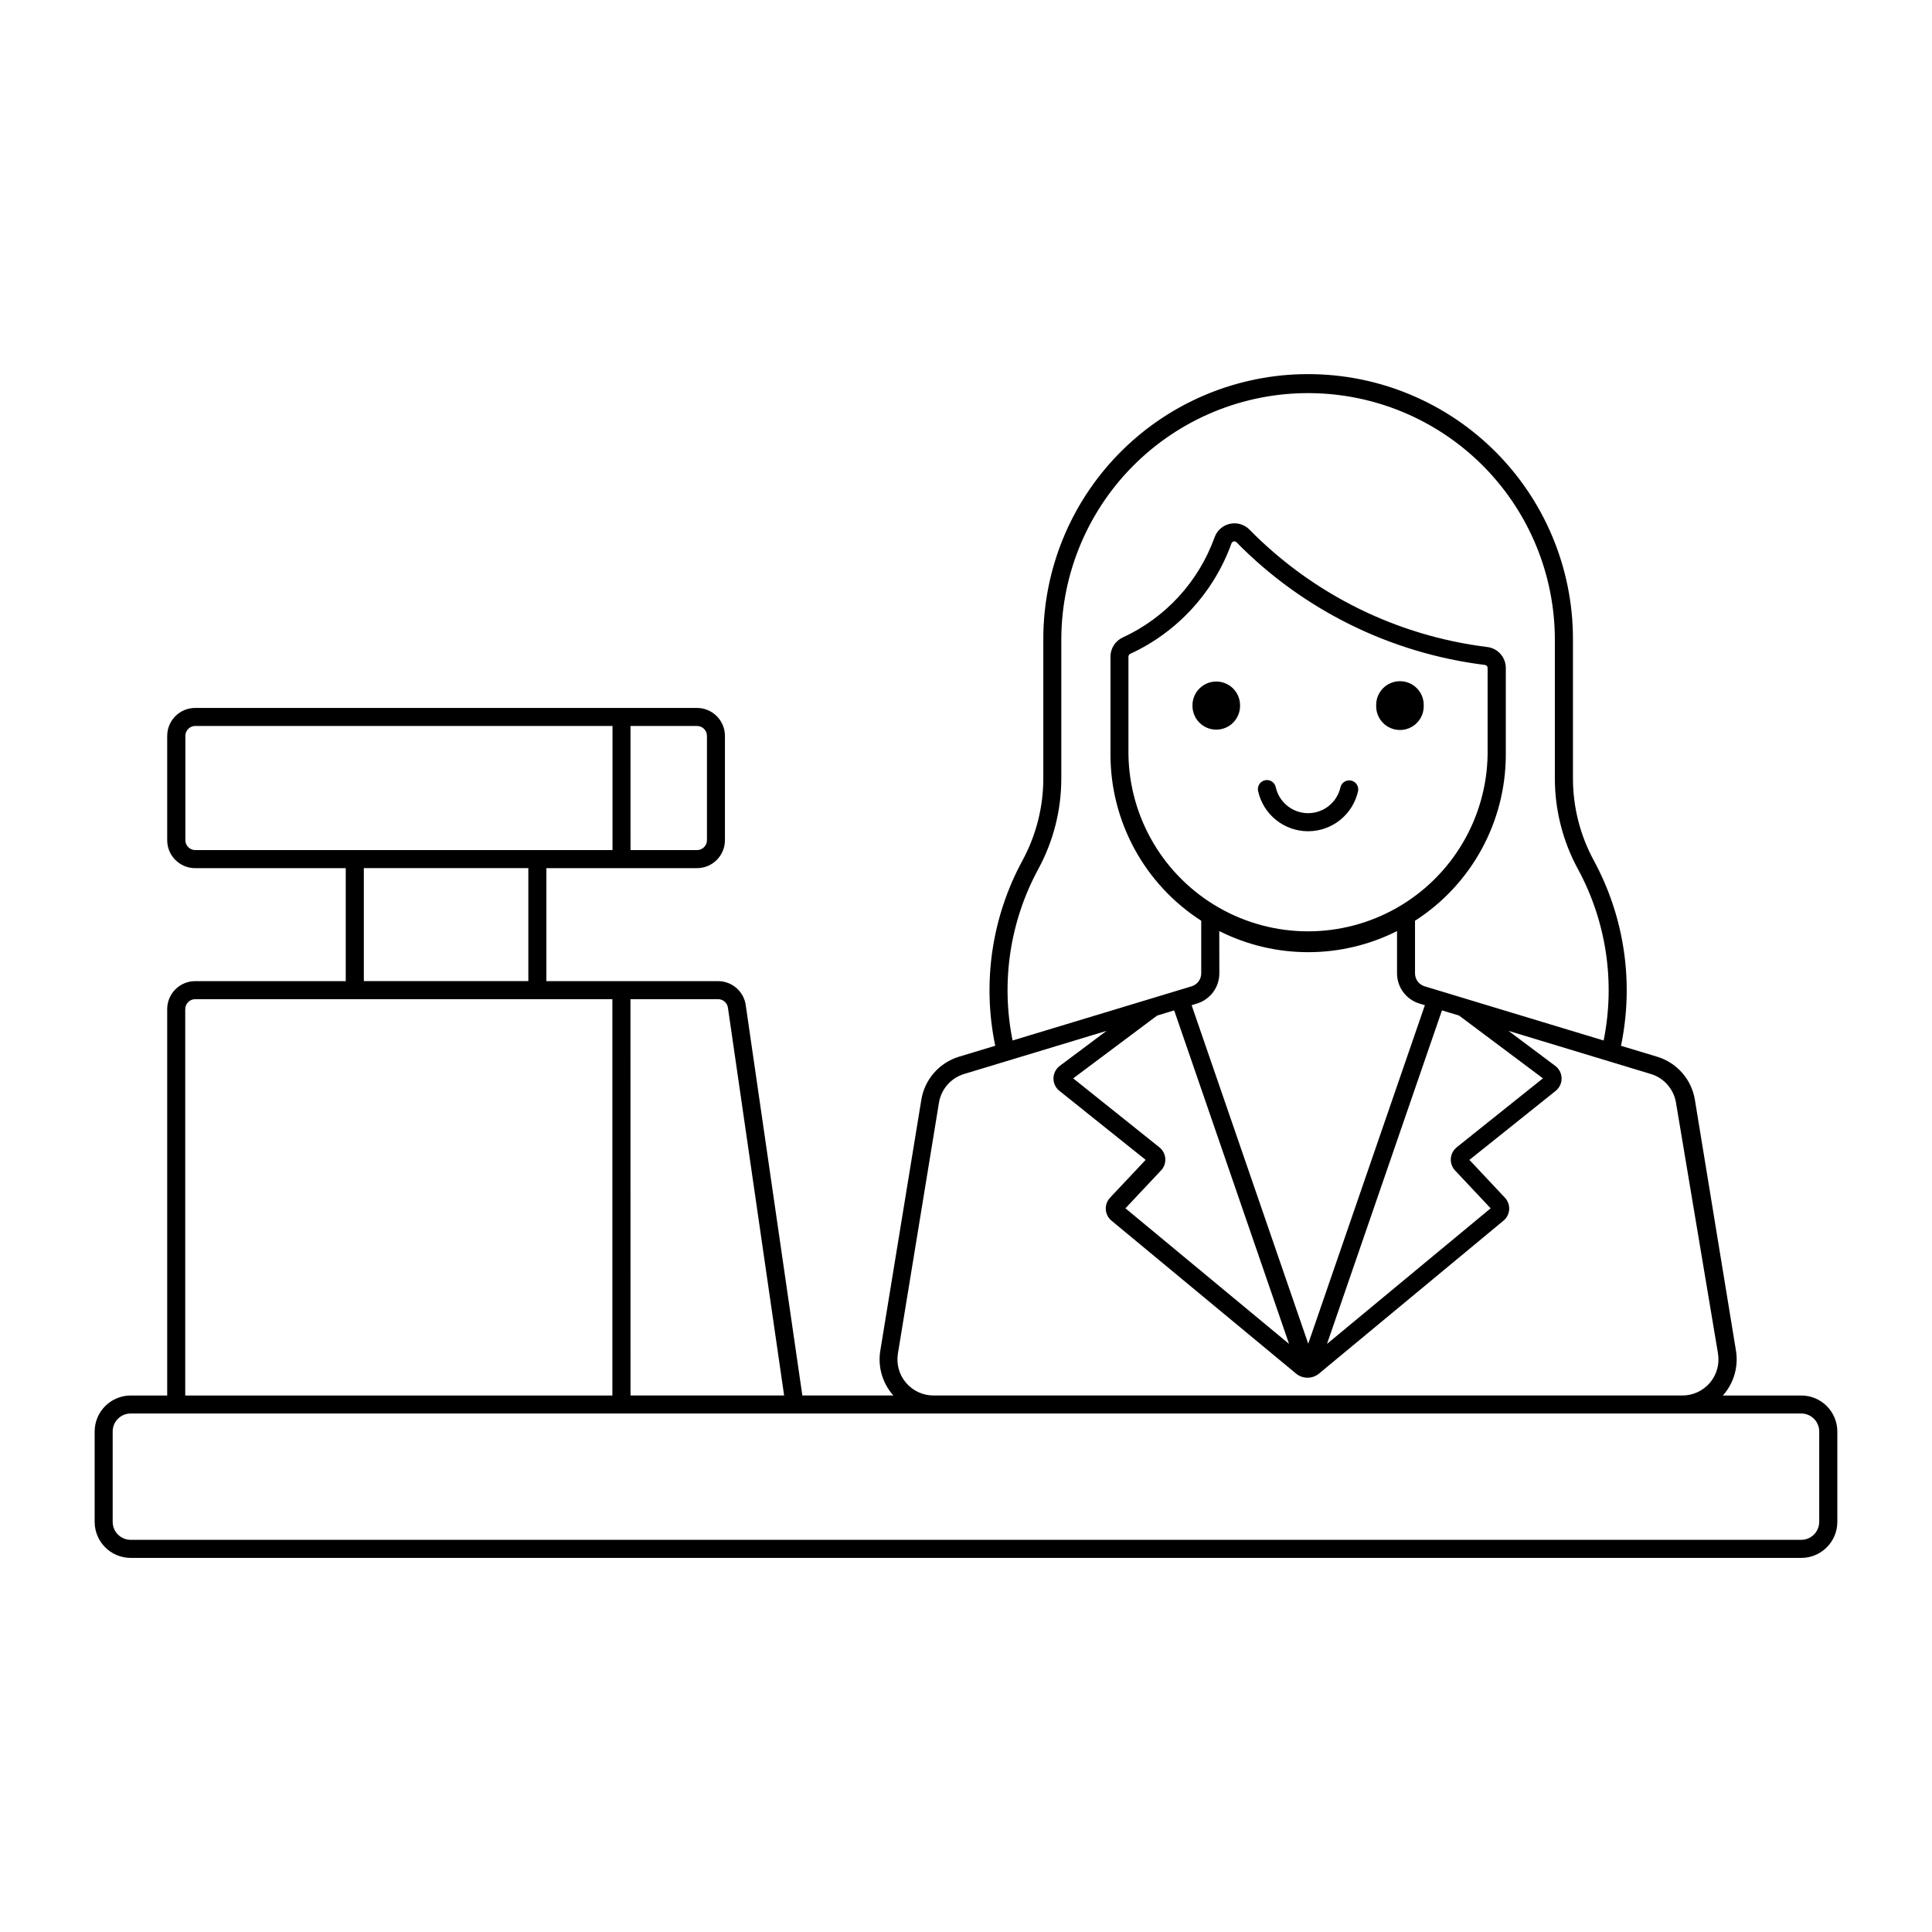 <?xml version="1.0" encoding="UTF-8"?>
<!-- The Best Svg Icon site in the world: iconSvg.co, Visit us! https://iconsvg.co -->
<svg fill="#000000" width="800px" height="800px" version="1.1" viewBox="144 144 512 512" xmlns="http://www.w3.org/2000/svg">
 <g>
  <path d="m488.62 243.17c-18.25 0.531-35.574 8.156-48.297 21.254-12.719 13.098-19.836 30.637-19.836 48.895v36.957c0.004 7.59-1.891 15.062-5.508 21.738-8.152 15.004-10.715 32.41-7.231 49.125l-9.59 2.894v0.004c-2.566 0.777-4.867 2.258-6.633 4.277-1.766 2.016-2.934 4.492-3.363 7.137l-10.871 66.484v0.004c-0.703 4.277 0.566 8.648 3.457 11.879h-24.117l-15.004-103.46h0.004c-0.527-3.641-3.648-6.344-7.328-6.344h-45.504v-29.945h39.906-0.004c4.09 0 7.41-3.312 7.414-7.402v-27.656 0.004c-0.004-4.09-3.324-7.402-7.414-7.402h-132.98c-4.09 0-7.406 3.312-7.41 7.402v27.656-0.004c0.004 4.09 3.32 7.402 7.41 7.402h39.906v29.945h-39.906c-1.965 0-3.852 0.781-5.242 2.172-1.391 1.391-2.172 3.273-2.168 5.242v102.4h-9.68v-0.004c-5.273 0.012-9.543 4.285-9.547 9.555v23.93c0.004 5.269 4.273 9.547 9.547 9.555h442.72-0.004c5.281 0 9.562-4.277 9.566-9.555v-23.93c-0.004-5.277-4.285-9.555-9.566-9.555h-20.77c2.894-3.231 4.172-7.598 3.473-11.879l-10.887-66.484v-0.004c-0.43-2.644-1.594-5.121-3.363-7.137-1.766-2.019-4.062-3.5-6.629-4.277l-9.59-2.894v-0.004c3.484-16.711 0.93-34.121-7.215-49.125-3.621-6.676-5.516-14.148-5.516-21.738v-36.957c0-18.969-7.676-37.129-21.281-50.344-13.609-13.215-31.984-20.359-50.945-19.805zm4.207 5.047h0.004c16.914 0.562 32.949 7.66 44.742 19.801 11.789 12.141 18.414 28.379 18.48 45.301v36.957c0 8.387 2.098 16.645 6.102 24.016 7.535 13.879 9.953 29.969 6.824 45.453l-47.438-14.363c-1.516-0.457-2.547-1.855-2.547-3.438v-13.934c14.992-9.633 24.059-26.234 24.059-44.055v-22.934c0.004-2.828-2.106-5.211-4.91-5.551-23.914-2.957-46.121-13.918-63.012-31.105-1.344-1.375-3.305-1.961-5.188-1.547-1.883 0.41-3.418 1.762-4.066 3.574-4.227 11.754-12.996 21.32-24.34 26.547-1.98 0.914-3.25 2.894-3.25 5.074v25.941c0 17.82 9.062 34.418 24.051 44.055v13.934c0.004 1.582-1.027 2.977-2.539 3.438l-47.457 14.363c-3.125-15.484-0.711-31.574 6.824-45.453 4-7.375 6.094-15.629 6.09-24.016v-36.957c0.07-17.676 7.293-34.574 20.023-46.836 12.73-12.266 29.883-18.855 47.551-18.266zm-21.727 39.246h0.004c0.219 0.004 0.43 0.094 0.582 0.254 17.648 17.957 40.855 29.41 65.844 32.5 0.402 0.051 0.707 0.395 0.703 0.805v22.934c-0.262 16.824-9.391 32.262-24.008 40.602-14.617 8.34-32.551 8.34-47.168 0-14.617-8.34-23.746-23.777-24.008-40.602v-25.941c0-0.312 0.176-0.594 0.453-0.73 12.512-5.766 22.188-16.316 26.848-29.277 0.109-0.316 0.402-0.531 0.734-0.543zm-275.56 48.926h0.004 0.195 110.58v32.891h-110.58c-1.441-0.004-2.609-1.172-2.617-2.617v-27.656 0.004c0.004-1.379 1.07-2.523 2.441-2.621zm115.55 0h17.617c0.699 0 1.371 0.273 1.863 0.762 0.496 0.492 0.777 1.16 0.781 1.859v27.656-0.004c-0.004 0.699-0.285 1.367-0.781 1.855-0.492 0.492-1.164 0.766-1.863 0.762h-17.613zm-70.672 37.672h43.598v29.945h-43.598zm226.7 16.68 0.008 0.004c14.812 7.457 32.285 7.457 47.102 0v11.203-0.004c0 3.688 2.414 6.938 5.941 8.008l1.438 0.434-30.914 89.711-30.902-89.711 1.41-0.434c3.527-1.07 5.938-4.32 5.938-8.008zm-271.41 18.051h110.58v105.03h-113.2v-102.4l0.008 0.004c0-1.449 1.168-2.625 2.617-2.633zm115.37 0h23.223c1.309 0 2.418 0.961 2.606 2.254l14.895 102.77h-40.711zm144.09 2.969 30.445 88.387-43.359-35.938 9.43-10.031 0.008 0.004c0.801-0.852 1.207-2.004 1.121-3.172-0.086-1.164-0.656-2.242-1.574-2.969l-22.832-18.266 22.246-16.641zm70.969 0 4.531 1.371 22.227 16.641-22.848 18.266 0.012 0.004c-0.918 0.727-1.488 1.805-1.574 2.969-0.086 1.168 0.32 2.32 1.121 3.172l9.43 10.031-43.367 35.938zm-88.879 5.426-12.336 9.227 0.012 0.004c-1.055 0.75-1.699 1.945-1.75 3.238s0.5 2.535 1.492 3.367l22.938 18.352-9.441 10.031v0.004c-0.789 0.84-1.195 1.973-1.121 3.121 0.07 1.152 0.617 2.223 1.508 2.957l48.902 40.52h-0.004c1.773 1.469 4.336 1.469 6.106 0l48.875-40.52c0.891-0.734 1.434-1.805 1.508-2.957 0.074-1.148-0.332-2.281-1.121-3.121l-9.414-10.031 22.938-18.352v-0.004c0.988-0.832 1.539-2.074 1.488-3.367-0.051-1.293-0.695-2.488-1.746-3.238l-12.32-9.227 37.719 11.43v-0.004c3.488 1.059 6.07 4.008 6.664 7.606l11.137 66.484h-0.004c0.457 2.773-0.328 5.606-2.144 7.746-1.82 2.137-4.488 3.371-7.297 3.367h-198.45c-2.809 0.004-5.477-1.23-7.293-3.367-1.82-2.141-2.606-4.973-2.148-7.746l10.879-66.484c0.59-3.602 3.18-6.551 6.672-7.606zm-258.64 101.4h442.72l0.008 0.004c2.637 0.004 4.773 2.144 4.769 4.781v23.93c-0.004 2.633-2.137 4.766-4.769 4.769h-442.72 0.004c-2.633-0.004-4.766-2.137-4.769-4.769v-23.93c-0.004-2.637 2.133-4.777 4.769-4.781z"/>
  <path d="m472.63 330.99c0.02-1.688-0.637-3.309-1.824-4.508-1.184-1.195-2.797-1.871-4.484-1.871-1.684 0-3.297 0.676-4.484 1.871-1.184 1.199-1.84 2.82-1.82 4.508-0.02 1.684 0.637 3.305 1.82 4.504 1.188 1.195 2.801 1.871 4.484 1.871 1.688 0 3.301-0.676 4.484-1.871 1.188-1.199 1.844-2.82 1.824-4.504z"/>
  <path d="m521.3 330.99c0.047-1.703-0.598-3.348-1.785-4.566-1.184-1.215-2.812-1.902-4.512-1.902-1.703 0-3.332 0.688-4.516 1.902-1.188 1.219-1.832 2.863-1.785 4.566-0.047 1.699 0.598 3.344 1.785 4.562 1.184 1.219 2.812 1.902 4.516 1.902 1.699 0 3.328-0.684 4.512-1.902 1.188-1.219 1.832-2.863 1.785-4.562z"/>
  <path d="m499.25 352.58c-0.883 4.039-4.453 6.918-8.586 6.918-4.129 0-7.703-2.879-8.582-6.918-0.293-1.281-1.562-2.086-2.848-1.805-1.281 0.281-2.102 1.543-1.832 2.828 1.355 6.238 6.875 10.684 13.254 10.684 6.383 0 11.902-4.445 13.258-10.684 0.219-1.258-0.594-2.469-1.844-2.742s-2.492 0.484-2.82 1.719z"/>
 </g>
</svg>